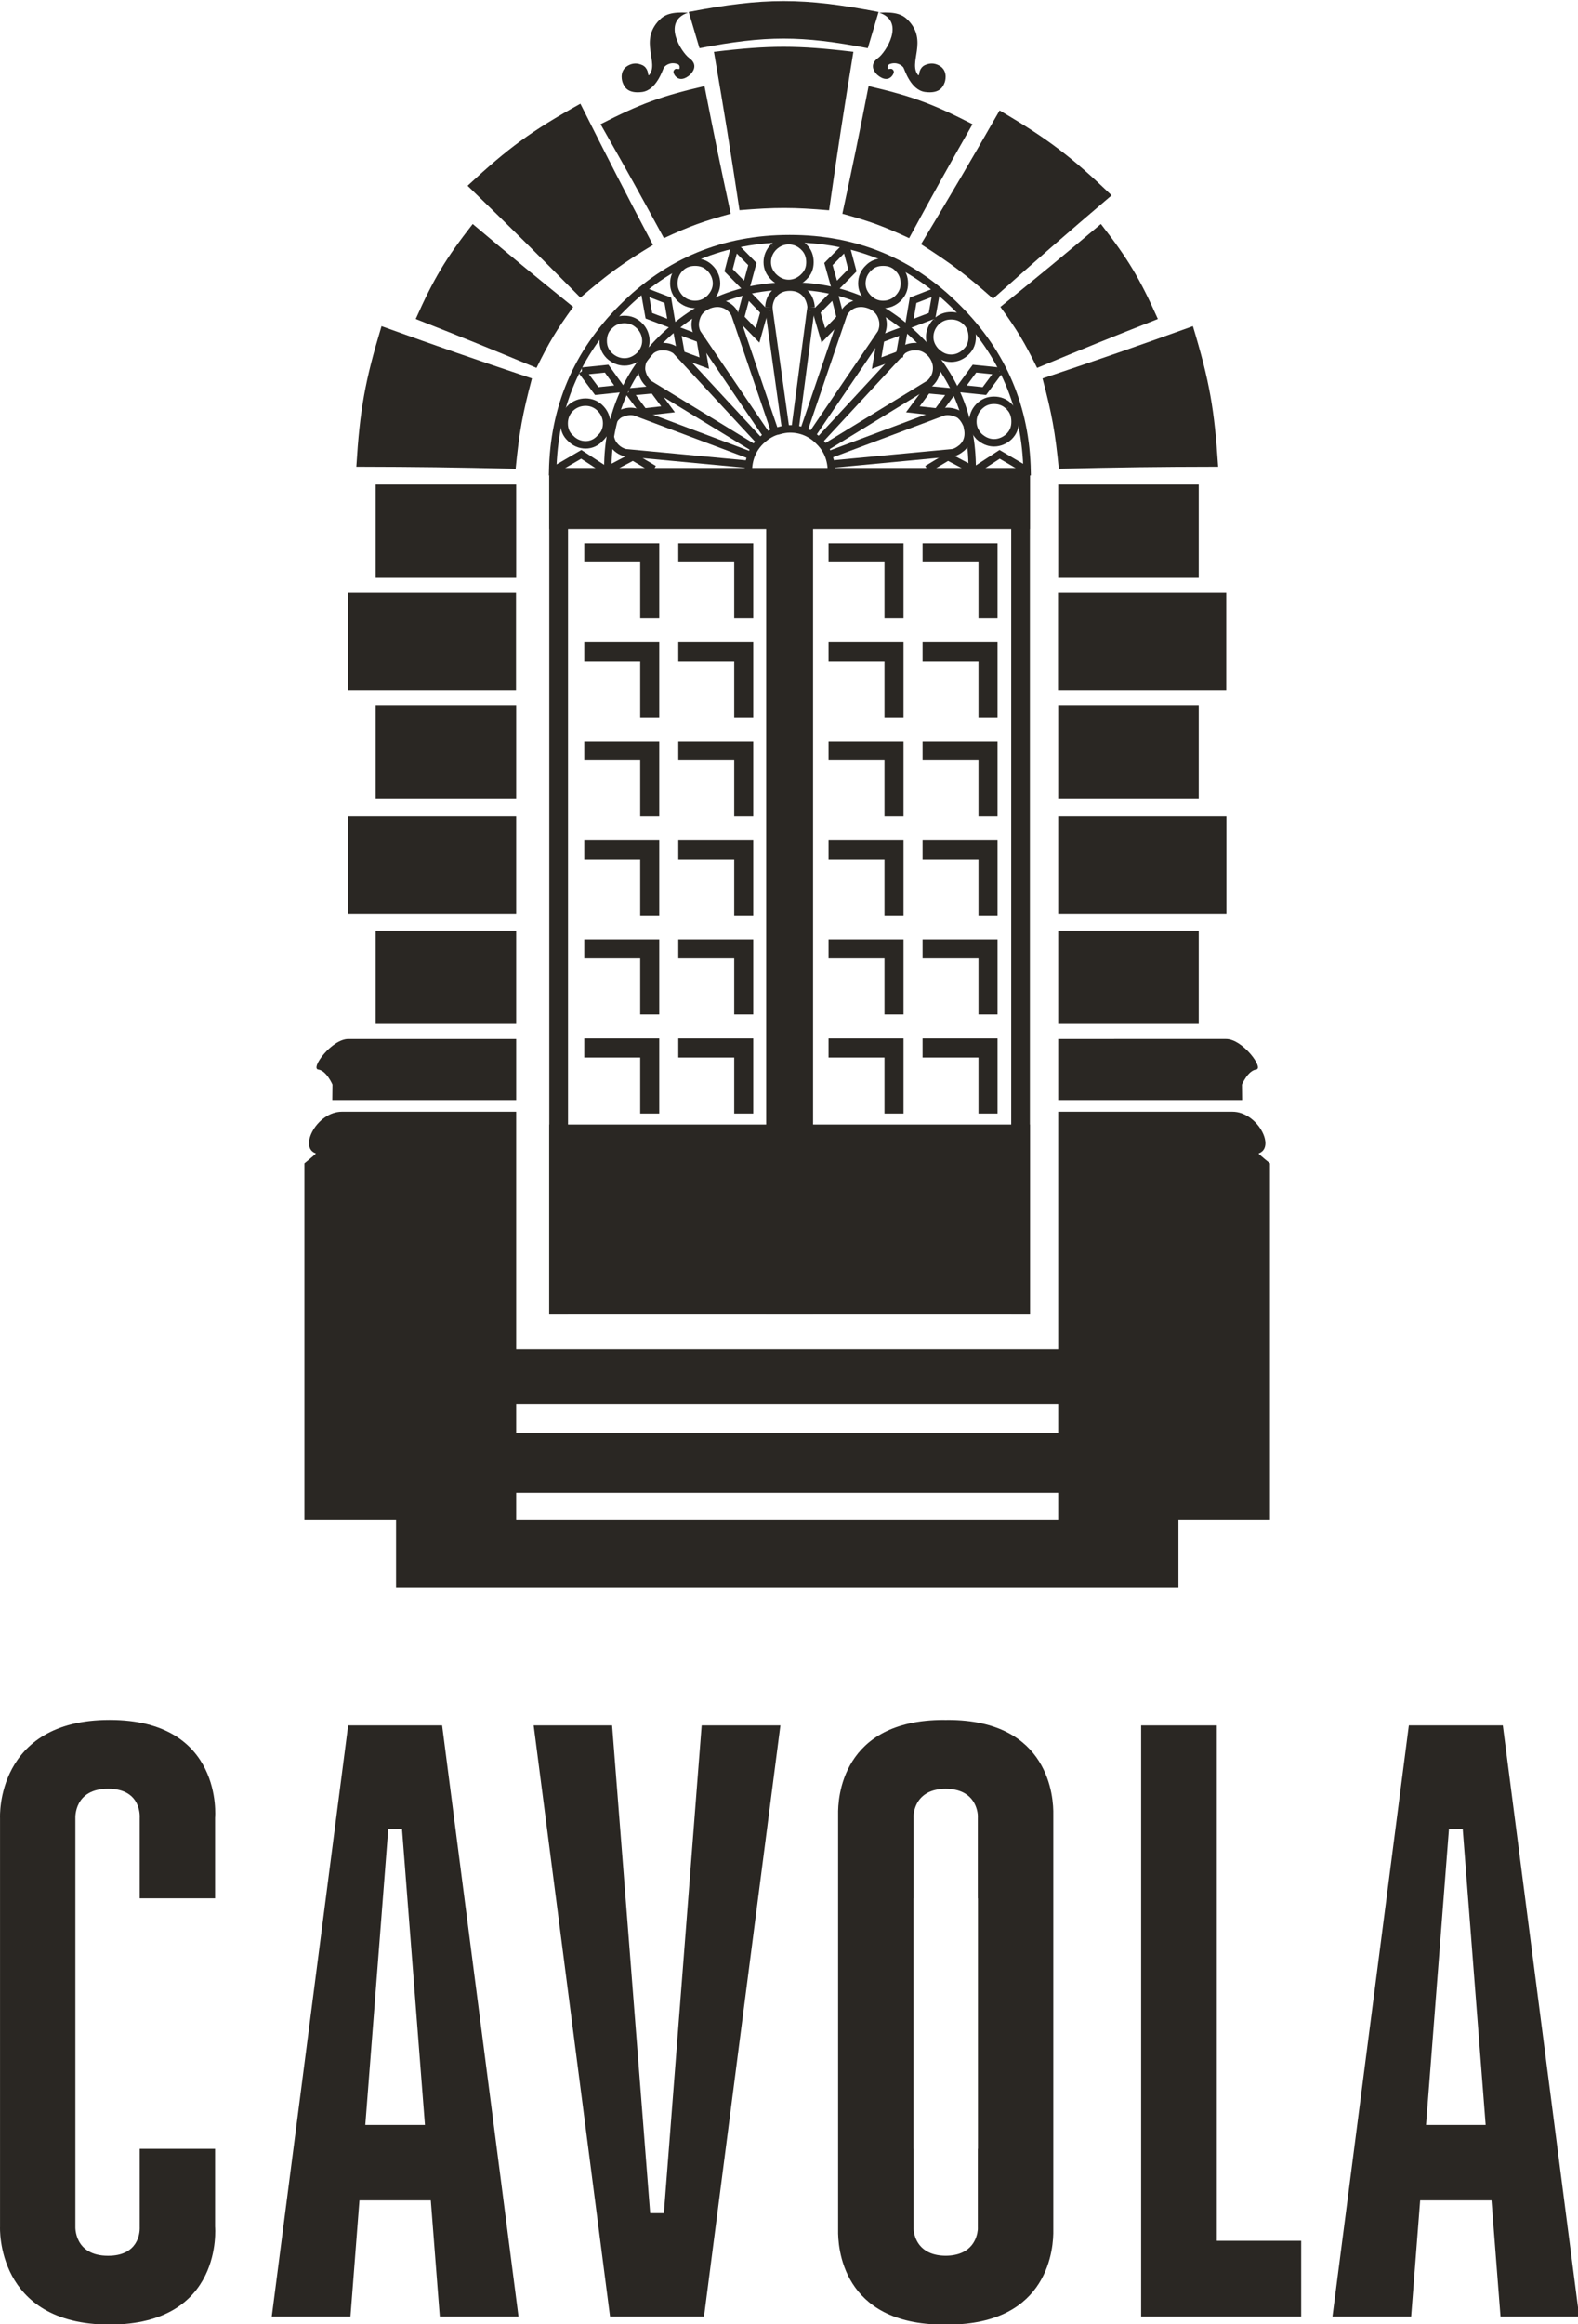 <?xml version="1.0" encoding="utf-8"?>
<!-- Generator: Adobe Illustrator 14.0.0, SVG Export Plug-In  -->
<!DOCTYPE svg PUBLIC "-//W3C//DTD SVG 1.1//EN" "http://www.w3.org/Graphics/SVG/1.1/DTD/svg11.dtd">
<svg version="1.1"
	 xmlns="http://www.w3.org/2000/svg" xmlns:xlink="http://www.w3.org/1999/xlink" xmlns:a="http://ns.adobe.com/AdobeSVGViewerExtensions/3.0/"
	 x="0px" y="0px" width="212px" height="312px" viewBox="0 -0.147 212 312" enable-background="new 0 -0.147 212 312"
	 xml:space="preserve">
<defs>
</defs>
<line display="none" fill="none" stroke="#000000" stroke-width="3" x1="122.736" y1="272.18" x2="216.038" y2="272.18"/>
<line display="none" fill="none" stroke="#000000" stroke-width="3" x1="3.869" y1="272.18" x2="97.216" y2="272.18"/>
<polygon display="none" points="100.781,271.122 98.168,271.658 106.026,273.225 108.782,272.717 "/>
<polygon display="none" points="113.807,271.161 111.043,271.667 119.055,273.264 121.667,272.728 "/>
<polygon display="none" points="122.746,272.506 124.333,272.18 118.425,270.968 115.026,270.968 "/>
<polygon display="none" points="108.552,271.607 105.111,270.968 102.195,270.968 109.92,272.508 109.953,272.501 114.859,273.394 
	117.514,273.394 "/>
<polygon display="none" points="97.09,271.88 95.625,272.18 101.533,273.394 104.683,273.394 "/>
<path fill="#2A2723" d="M59.397,231.478h-6.159H52.93h-6.158l-10.263,79.354h10.573l1.209-15.599h9.585l1.21,15.599H69.66
	L59.397,231.478z M49.077,285.107l3.085-39.751h1.844l3.084,39.751H49.077z"/>
<polygon fill="#2A2723" points="94.273,231.478 94.267,231.478 89.192,296.95 87.348,296.95 82.235,231.478 71.695,231.478 
	81.958,310.831 88.116,310.831 88.425,310.831 94.583,310.831 104.845,231.478 "/>
<path fill="#2A2723" d="M201.9,231.478h-6.158h-0.309h-6.158l-10.263,79.354h10.572l1.21-15.599h9.585l1.211,15.599h10.571
	L201.9,231.478z M191.582,285.107l3.084-39.751h1.844l3.084,39.751H191.582z"/>
<path fill="#2A2723" d="M28.894,288.313H18.77v10.605h0.004c0.007,0.7-0.198,3.756-4.254,3.756c-4.581,0-4.392-3.904-4.392-3.904h0
	v-54.886h0c0,0-0.189-3.903,4.392-3.903c4.582,0,4.25,3.903,4.25,3.903v10.807h10.124v-10.807c0,0,1.189-13.141-14.169-13.141
	c-15.357,0-14.721,13.141-14.721,13.141v54.886c0,0-0.637,13.141,14.721,13.141c15.358,0,14.169-13.141,14.169-13.141V288.313z"/>
<path fill="#2A2723" d="M141.507,298.771v-54.886c0,0,0.006-0.15,0-0.408c0.049-2.201-0.435-12.732-14.186-12.732
	c-0.092,0-0.177,0.007-0.268,0.009c-0.092-0.002-0.176-0.009-0.269-0.009c-13.752,0-14.235,10.531-14.186,12.732
	c-0.006,0.258,0,0.408,0,0.408v54.886c0,0-0.006,0.15,0,0.408c-0.049,2.204,0.434,12.732,14.186,12.732
	c0.092,0,0.177-0.006,0.269-0.008c0.091,0.002,0.176,0.008,0.268,0.008c13.751,0,14.235-10.528,14.186-12.732
	C141.513,298.921,141.507,298.771,141.507,298.771z M131.365,288.313v10.605h0.004c0.001,0.071-0.001,0.171-0.009,0.286
	c-0.105,1.008-0.729,3.436-4.307,3.467c-3.578-0.031-4.203-2.459-4.307-3.467c-0.008-0.115-0.011-0.215-0.011-0.286h0.005v-10.605
	h-0.017v-33.622h0.017v-10.807c0,0-0.012-0.176,0.007-0.443c0.107-1.011,0.737-3.428,4.306-3.457c3.569,0.029,4.2,2.446,4.306,3.457
	c0.019,0.27,0.006,0.443,0.006,0.443v10.807h0.018v33.622H131.365z"/>
<polygon fill="#2A2723" points="163.472,300.665 163.472,231.478 153.308,231.478 153.308,300.665 153.308,310.831 163.472,310.831 
	174.811,310.831 174.811,300.665 "/>
<path display="none" d="M72.474,228.743h-5h-0.25h-4.999l-8.332,64.422h8.583l0.982-12.664h7.781l0.983,12.664h8.583L72.474,228.743
	z M64.096,272.281l2.505-32.271h1.497l2.504,32.271H64.096z"/>
<polygon display="none" fill="none" points="96.663,281.896 100.783,228.743 91.041,228.743 91.015,228.743 95.166,281.896 "/>
<polygon display="none" points="100.787,228.743 100.783,228.743 96.663,281.896 95.166,281.896 91.015,228.743 82.458,228.743 
	90.79,293.165 95.789,293.165 96.04,293.165 101.039,293.165 109.37,228.743 "/>
<path display="none" d="M188.163,228.743h-4.999h-0.251h-4.999l-8.332,64.422h8.583l0.983-12.664h7.781l0.983,12.664h8.583
	L188.163,228.743z M179.786,272.281l2.504-32.271h1.498l2.504,32.271H179.786z"/>
<path display="none" d="M47.71,274.884h-8.218v8.61h0.003c0.006,0.568-0.161,3.049-3.454,3.049c-3.719,0-3.565-3.169-3.565-3.169h0
	v-44.559h0c0,0-0.153-3.169,3.565-3.169c3.719,0,3.45,3.169,3.45,3.169v8.773h8.218v-8.773c0,0,0.965-10.668-11.502-10.668
	s-11.951,10.668-11.951,10.668v44.559c0,0-0.517,10.668,11.951,10.668s11.502-10.668,11.502-10.668V274.884z"/>
<path display="none" d="M139.133,283.374v-44.559c0,0,0.005-0.122,0-0.332c0.04-1.786-0.353-10.336-11.517-10.336
	c-0.075,0-0.144,0.006-0.218,0.008c-0.075-0.002-0.143-0.008-0.218-0.008c-11.165,0-11.557,8.55-11.517,10.336
	c-0.004,0.21,0,0.332,0,0.332v44.559c0,0-0.005,0.121,0,0.331c-0.04,1.789,0.353,10.337,11.517,10.337
	c0.075,0,0.143-0.005,0.218-0.007c0.074,0.002,0.143,0.007,0.218,0.007c11.164,0,11.557-8.548,11.517-10.337
	C139.138,283.495,139.133,283.374,139.133,283.374z M130.9,274.884v8.61h0.003c0.001,0.058-0.001,0.139-0.007,0.232
	c-0.085,0.818-0.592,2.789-3.497,2.814c-2.905-0.025-3.412-1.996-3.496-2.814c-0.007-0.094-0.009-0.175-0.009-0.232h0.004v-8.61
	h-0.013v-27.295h0.013v-8.773c0,0-0.009-0.143,0.006-0.359c0.086-0.821,0.598-2.783,3.496-2.807c2.897,0.023,3.41,1.985,3.496,2.807
	c0.015,0.219,0.005,0.359,0.005,0.359v8.773h0.014v27.295H130.9z"/>
<polygon display="none" points="156.965,284.911 156.965,228.743 148.714,228.743 148.714,284.911 148.714,293.165 156.965,293.165 
	166.17,293.165 166.17,284.911 "/>
<rect x="73.799" y="150.811" fill="#2A2723" width="64.565" height="25.514"/>
<rect x="73.799" y="63.136" fill="#2A2723" width="64.565" height="7.733"/>
<rect x="102.932" y="67.817" fill="#2A2723" width="6.302" height="108.507"/>
<rect x="73.797" y="63.681" fill="#2A2723" width="2.515" height="112.644"/>
<rect x="135.853" y="63.168" fill="#2A2723" width="2.512" height="113.156"/>
<polygon fill="#2A2723" points="78.495,75.333 86.011,75.333 86.011,82.851 88.568,82.851 88.568,72.777 78.495,72.777 "/>
<polygon fill="#2A2723" points="91.126,72.777 91.126,75.333 98.639,75.333 98.639,82.851 101.198,82.851 101.198,72.777 "/>
<polygon fill="#2A2723" points="78.495,88.633 86.011,88.633 86.011,96.147 88.568,96.147 88.568,86.075 78.495,86.075 "/>
<polygon fill="#2A2723" points="91.126,88.633 98.639,88.633 98.639,96.147 101.198,96.147 101.198,86.075 91.126,86.075 "/>
<polygon fill="#2A2723" points="78.495,101.928 86.011,101.928 86.011,109.444 88.568,109.444 88.568,99.372 78.495,99.372 "/>
<polygon fill="#2A2723" points="91.126,101.928 98.639,101.928 98.639,109.444 101.198,109.444 101.198,99.372 91.126,99.372 "/>
<polygon fill="#2A2723" points="78.495,115.228 86.011,115.228 86.011,122.742 88.568,122.742 88.568,112.669 78.495,112.669 "/>
<polygon fill="#2A2723" points="91.126,115.228 98.639,115.228 98.639,122.742 101.198,122.742 101.198,112.669 91.126,112.669 "/>
<polygon fill="#2A2723" points="78.495,128.522 86.011,128.522 86.011,136.04 88.568,136.04 88.568,125.966 78.495,125.966 "/>
<polygon fill="#2A2723" points="91.126,128.522 98.639,128.522 98.639,136.04 101.198,136.04 101.198,125.966 91.126,125.966 "/>
<polygon fill="#2A2723" points="78.495,141.819 86.011,141.819 86.011,149.337 88.568,149.337 88.568,139.263 78.495,139.263 "/>
<polygon fill="#2A2723" points="91.126,141.819 98.639,141.819 98.639,149.337 101.198,149.337 101.198,139.263 91.126,139.263 "/>
<polygon fill="#2A2723" points="111.313,75.333 118.829,75.333 118.829,82.851 121.386,82.851 121.386,72.777 111.313,72.777 "/>
<polygon fill="#2A2723" points="123.945,72.777 123.945,75.333 131.457,75.333 131.457,82.851 134.016,82.851 134.016,72.777 "/>
<polygon fill="#2A2723" points="111.313,88.633 118.829,88.633 118.829,96.147 121.386,96.147 121.386,86.075 111.313,86.075 "/>
<polygon fill="#2A2723" points="123.945,88.633 131.457,88.633 131.457,96.147 134.016,96.147 134.016,86.075 123.945,86.075 "/>
<polygon fill="#2A2723" points="111.313,101.928 118.829,101.928 118.829,109.444 121.386,109.444 121.386,99.372 111.313,99.372 
	"/>
<polygon fill="#2A2723" points="123.945,101.928 131.457,101.928 131.457,109.444 134.016,109.444 134.016,99.372 123.945,99.372 
	"/>
<polygon fill="#2A2723" points="111.313,115.228 118.829,115.228 118.829,122.742 121.386,122.742 121.386,112.669 111.313,112.669 
	"/>
<polygon fill="#2A2723" points="123.945,115.228 131.457,115.228 131.457,122.742 134.016,122.742 134.016,112.669 123.945,112.669 
	"/>
<polygon fill="#2A2723" points="111.313,128.522 118.829,128.522 118.829,136.04 121.386,136.04 121.386,125.966 111.313,125.966 
	"/>
<polygon fill="#2A2723" points="123.945,128.522 131.457,128.522 131.457,136.04 134.016,136.04 134.016,125.966 123.945,125.966 
	"/>
<polygon fill="#2A2723" points="111.313,141.819 118.829,141.819 118.829,149.337 121.386,149.337 121.386,139.263 111.313,139.263 
	"/>
<polygon fill="#2A2723" points="123.945,141.819 131.457,141.819 131.457,149.337 134.016,149.337 134.016,139.263 123.945,139.263 
	"/>
<path fill="none" stroke="#2A2723" d="M95.391,35.855c-0.587-0.589-1.238-0.807-2.015-0.807c-0.741,0-1.455,0.218-2.022,0.807
	c-0.551,0.562-0.828,1.272-0.828,2.044c0,0.746,0.276,1.396,0.828,1.988c0.567,0.557,1.281,0.836,2.022,0.836
	c0.776,0,1.427-0.279,2.015-0.836c0.559-0.592,0.869-1.242,0.869-1.988C96.26,37.128,95.95,36.417,95.391,35.855"/>
<path fill="none" stroke="#2A2723" d="M85.909,43.577c-0.596-0.59-1.245-0.84-2.023-0.84c-0.744,0-1.453,0.25-2.014,0.84
	c-0.588,0.524-0.836,1.269-0.836,2.043c0,0.745,0.248,1.395,0.836,1.985c0.561,0.526,1.27,0.835,2.014,0.835
	c0.779,0,1.428-0.309,2.023-0.835c0.552-0.591,0.863-1.24,0.863-1.985C86.772,44.846,86.46,44.102,85.909,43.577"/>
<path fill="none" stroke="#2A2723" d="M76.637,54.644c-0.589,0.588-0.842,1.303-0.842,2.045c0,0.773,0.252,1.457,0.842,1.985
	c0.557,0.587,1.269,0.896,2.048,0.896c0.743,0,1.421-0.31,1.947-0.896c0.592-0.528,0.869-1.212,0.869-1.985
	c0-0.742-0.277-1.457-0.869-2.045c-0.526-0.525-1.204-0.809-1.947-0.809C77.905,53.835,77.193,54.118,76.637,54.644"/>
<path fill="none" stroke="#2A2723" d="M116.657,35.855c0.557-0.589,1.208-0.807,1.983-0.807c0.78,0,1.456,0.218,2.017,0.807
	c0.589,0.562,0.836,1.272,0.836,2.044c0,0.746-0.247,1.396-0.836,1.988c-0.561,0.557-1.237,0.836-2.017,0.836
	c-0.775,0-1.427-0.279-1.983-0.836c-0.589-0.592-0.869-1.242-0.869-1.988C115.788,37.128,116.067,36.417,116.657,35.855"/>
<path fill="none" stroke="#2A2723" d="M125.769,43.046c0.591-0.557,1.241-0.805,2.017-0.805c0.745,0,1.459,0.248,2.014,0.805
	c0.589,0.561,0.808,1.273,0.808,2.049c0,0.743-0.219,1.425-0.808,1.981c-0.555,0.558-1.269,0.87-2.014,0.87
	c-0.776,0-1.426-0.312-2.017-0.87c-0.554-0.557-0.867-1.238-0.867-1.981C124.902,44.319,125.215,43.606,125.769,43.046"/>
<path fill="none" stroke="#2A2723" d="M135.569,54.426c0.587,0.558,0.803,1.271,0.803,2.045c0,0.743-0.216,1.397-0.803,1.984
	c-0.559,0.526-1.273,0.839-2.018,0.839c-0.774,0-1.422-0.312-2.014-0.839c-0.555-0.587-0.838-1.241-0.838-1.984
	c0-0.774,0.283-1.487,0.838-2.045c0.591-0.591,1.239-0.837,2.014-0.837C134.295,53.589,135.01,53.835,135.569,54.426"/>
<path fill="none" stroke="#2A2723" d="M103.945,33.004c0.589-0.556,1.241-0.839,2.017-0.839c0.741,0,1.451,0.283,2.012,0.839
	c0.59,0.558,0.838,1.27,0.838,2.045c0,0.778-0.248,1.425-0.838,1.984c-0.561,0.559-1.271,0.866-2.012,0.866
	c-0.776,0-1.428-0.308-2.017-0.866c-0.557-0.56-0.866-1.206-0.866-1.984C103.079,34.273,103.389,33.562,103.945,33.004"/>
<polyline fill="none" stroke="#2A2723" points="100.353,39.27 102.675,41.685 101.776,44.876 99.48,42.521 100.353,39.27 "/>
<polyline fill="none" stroke="#2A2723" points="98.725,32.913 101.079,35.301 100.211,38.493 97.883,36.138 98.725,32.913 "/>
<polyline fill="none" stroke="#2A2723" points="90.928,44.163 94.059,45.343 94.617,48.598 91.517,47.45 90.928,44.163 "/>
<polyline fill="none" stroke="#2A2723" points="86.585,38.955 89.721,40.163 90.275,43.421 87.175,42.241 86.585,38.955 "/>
<polyline fill="none" stroke="#2A2723" points="84.479,52.474 87.794,52.162 89.751,54.797 86.493,55.169 84.479,52.474 "/>
<polyline fill="none" stroke="#2A2723" points="78.185,49.681 81.5,49.343 83.426,52.007 80.173,52.349 78.185,49.681 "/>
<polyline fill="none" stroke="#2A2723" points="81.778,62.86 85.037,61.151 87.855,62.827 "/>
<polyline fill="none" stroke="#2A2723" points="74.469,62.949 78.093,60.843 81.192,62.86 "/>
<polyline fill="none" stroke="#2A2723" points="112.072,39.27 109.682,41.685 110.615,44.876 112.908,42.521 112.072,39.27 "/>
<polyline fill="none" stroke="#2A2723" points="113.653,32.913 111.298,35.301 112.2,38.493 114.519,36.138 113.653,32.913 "/>
<polyline fill="none" stroke="#2A2723" points="121.458,44.163 118.33,45.343 117.775,48.598 120.872,47.45 121.458,44.163 "/>
<polyline fill="none" stroke="#2A2723" points="125.801,38.955 122.67,40.163 122.116,43.421 125.215,42.241 125.801,38.955 "/>
<polyline fill="none" stroke="#2A2723" points="127.908,52.474 124.592,52.162 122.64,54.797 125.929,55.169 127.908,52.474 "/>
<polyline fill="none" stroke="#2A2723" points="134.232,49.681 130.918,49.343 128.96,52.007 132.249,52.349 134.232,49.681 "/>
<polyline fill="none" stroke="#2A2723" points="130.608,62.86 127.356,61.151 124.563,62.827 "/>
<polyline fill="none" stroke="#2A2723" points="137.891,62.949 134.295,60.843 131.196,62.86 "/>
<path fill="none" stroke="#2A2723" d="M130.608,63.168c0-0.122,0-0.28,0-0.437c0-6.757-2.393-12.553-7.164-17.297
	c-4.772-4.772-10.537-7.191-17.264-7.191c-2.171,0-4.185,0.247-6.17,0.712c-0.53,0.157-1.023,0.314-1.551,0.466
	c-3.537,1.146-6.759,3.162-9.639,6.014c-4.744,4.744-7.161,10.54-7.161,17.297c0,0.156,0,0.314,0,0.437"/>
<path fill="none" stroke="#2A2723" d="M81.659,63.168h-7.412c0.159-8.557,3.224-15.872,9.333-21.979
	c6.202-6.23,13.703-9.3,22.507-9.3c8.837,0,16.34,3.069,22.537,9.3c6.138,6.107,9.206,13.423,9.363,21.979h-7.377"/>
<line fill="none" stroke="#2A2723" x1="100.537" y1="63.168" x2="111.698" y2="63.168"/>
<path fill="none" stroke="#2A2723" d="M111.698,63.168c0-1.611-0.53-2.974-1.646-4.062c-1.082-1.115-2.418-1.674-3.937-1.674
	c-0.469,0-0.964,0.093-1.393,0.216c-0.156,0.062-0.25,0.062-0.402,0.093c-0.811,0.25-1.524,0.744-2.175,1.365
	c-1.084,1.088-1.609,2.45-1.609,4.062"/>
<line fill="none" stroke="#2A2723" x1="81.659" y1="63.168" x2="100.537" y2="63.168"/>
<line fill="none" stroke="#2A2723" x1="111.698" y1="63.168" x2="130.608" y2="63.168"/>
<line fill="none" stroke="#2A2723" x1="108.905" y1="41.528" x2="106.798" y2="57.556"/>
<path fill="none" stroke="#2A2723" d="M102.985,58.267l-9.33-13.729c-0.31-0.652-0.34-1.334-0.094-2.049
	c0.219-0.744,0.714-1.24,1.457-1.61c0.715-0.312,1.394-0.401,2.075-0.217c0.744,0.217,1.337,0.712,1.645,1.394l5.334,15.655"/>
<path fill="none" stroke="#2A2723" d="M101.312,60.005l-14.167-8.65c-0.525-0.496-0.839-1.116-0.96-1.861
	c-0.028-0.74,0.182-1.424,0.684-2.043c0.527-0.621,1.18-0.992,1.857-1.055c0.745-0.061,1.426,0.062,2.047,0.497l11.253,12.151"/>
<path fill="none" stroke="#2A2723" d="M109.06,58.267l9.333-13.729c0.279-0.652,0.341-1.334,0.094-2.049
	c-0.249-0.744-0.711-1.24-1.423-1.61c-0.744-0.312-1.399-0.401-2.141-0.217c-0.715,0.217-1.302,0.712-1.616,1.394l-5.333,15.655"/>
<path fill="none" stroke="#2A2723" d="M103.295,41.095c0.031-0.712,0.282-1.396,0.808-1.924c0.525-0.525,1.208-0.771,2.013-0.771
	c0.836,0,1.489,0.246,2.015,0.771c0.529,0.527,0.774,1.212,0.84,1.924"/>
<line fill="none" stroke="#2A2723" x1="103.326" y1="41.528" x2="103.295" y2="41.095"/>
<path fill="none" stroke="#2A2723" d="M103.295,41.095c0,0.031,0,0.031,0,0.094c0,0.125,0,0.247,0.031,0.34"/>
<path fill="none" stroke="#2A2723" d="M108.905,41.528c0.066-0.093,0.066-0.215,0.066-0.34c0-0.062,0-0.062,0-0.094"/>
<line fill="none" stroke="#2A2723" x1="108.971" y1="41.095" x2="108.905" y2="41.528"/>
<path fill="none" stroke="#2A2723" d="M100.72,60.935l-15.435-5.796c-0.715-0.155-1.399,0-2.079,0.341
	c-0.618,0.434-1.023,1.053-1.148,1.829c-0.186,0.775-0.09,1.487,0.286,2.108c0.425,0.619,0.96,1.021,1.669,1.209l16.494,1.549"/>
<path fill="none" stroke="#2A2723" d="M111.54,62.175l16.464-1.549c0.402-0.093,0.742-0.278,1.051-0.526
	c0.283-0.188,0.47-0.435,0.649-0.683c0.375-0.621,0.467-1.333,0.285-2.108c-0.037-0.155-0.037-0.279-0.094-0.434
	c-0.253-0.558-0.557-1.055-1.051-1.396c-0.685-0.341-1.37-0.496-2.081-0.341l-15.465,5.796"/>
<line fill="none" stroke="#2A2723" x1="105.562" y1="57.525" x2="103.326" y2="41.528"/>
<path fill="none" stroke="#2A2723" d="M110.736,60.005l14.136-8.65c0.558-0.496,0.897-1.116,0.958-1.861
	c0.069-0.74-0.182-1.424-0.646-2.043c-0.532-0.621-1.151-0.992-1.866-1.055c-0.743-0.061-1.422,0.062-2.042,0.497l-11.255,12.151"/>
<rect x="71.325" y="66.438" display="none" fill="#2A2723" width="69.147" height="3.581"/>
<g>
	<path fill="#2A2723" d="M113.169,28.546c3.695,1.009,5.496,1.667,8.971,3.277c3.35-6.167,5.048-9.221,8.514-15.295
		c-5.337-2.729-8.132-3.767-13.962-5.117C115.353,18.266,114.645,21.692,113.169,28.546z"/>
</g>
<g>
	<path fill="#2A2723" d="M98.17,28.545c-3.695,1.009-5.498,1.666-8.973,3.277c-3.352-6.167-5.048-9.22-8.513-15.294
		c5.323-2.729,8.145-3.767,13.96-5.117C95.988,18.266,96.693,21.692,98.17,28.545z"/>
</g>
<g>
	<path fill="#2A2723" d="M87.725,32.736c-4.134,2.5-6.084,3.931-9.746,7.069c-6.016-6.078-9.052-9.086-15.16-15.014
		c5.517-5.119,8.577-7.357,15.155-11.014C81.79,21.376,83.744,25.177,87.725,32.736z"/>
</g>
<g>
	<path fill="#2A2723" d="M123.736,32.642c4.108,2.624,6.054,4.091,9.674,7.309c6.325-5.621,9.507-8.401,15.934-13.873
		c-5.453-5.225-8.473-7.512-15.048-11.4C130.16,21.895,128.044,25.488,123.736,32.642z"/>
</g>
<g>
	<path fill="#2A2723" d="M71.464,50.656c-1.264,4.773-1.707,7.217-2.189,12.122c-8.575-0.199-12.861-0.257-21.404-0.277
		c0.475-7.686,1.159-11.483,3.385-18.867C59.294,46.523,63.343,47.93,71.464,50.656z"/>
</g>
<g>
	<path fill="#2A2723" d="M140.059,50.656c1.265,4.77,1.704,7.211,2.189,12.116c8.575-0.197,12.859-0.254,21.407-0.271
		c-0.492-7.686-1.162-11.483-3.391-18.867C152.228,46.523,148.177,47.93,140.059,50.656z"/>
</g>
<g>
	<path fill="#2A2723" d="M77.006,41.057c-2.249,3.097-3.234,4.741-4.929,8.185c-6.479-2.694-9.719-4.012-16.226-6.568
		c2.451-5.478,3.975-8.031,7.656-12.75C68.854,34.426,71.554,36.648,77.006,41.057z"/>
</g>
<g>
	<path fill="#2A2723" d="M134.402,41.057c2.25,3.097,3.235,4.741,4.929,8.185c6.478-2.694,9.713-4.012,16.226-6.568
		c-2.451-5.478-3.982-8.031-7.656-12.75C142.552,34.426,139.852,36.648,134.402,41.057z"/>
</g>
<g>
	<path fill="#2A2723" d="M111.384,28.081c-4.807-0.407-7.227-0.411-12.036-0.014c-1.292-8.525-1.98-12.786-3.433-21.253
		c7.458-0.9,11.248-0.9,18.733,0C113.26,15.29,112.607,19.553,111.384,28.081z"/>
</g>
<g>
	<path fill="#2A2723" d="M118.033,1.455c-10.115-1.94-15.392-1.94-25.504,0c0.575,1.952,0.864,2.917,1.444,4.868
		c8.955-1.716,13.642-1.716,22.614,0C117.163,4.372,117.453,3.407,118.033,1.455z"/>
</g>
<path display="none" fill="#2A2723" d="M105.068,37.806c0,0-3.113-0.238-2.803,4.16l2.147,17.389h1.776c0,0,1.141-13.23,1.523-17.35
	C108.054,37.648,105.068,37.806,105.068,37.806z"/>
<path display="none" fill="#2A2723" d="M93.114,41.443c0,0-2.905,1.144-0.798,4.821l9.125,14.262l1.409-0.764
	c0,0-4.23-12.086-5.607-15.823C95.74,40.011,93.114,41.443,93.114,41.443z"/>
<path display="none" fill="#2A2723" d="M88.831,49.677c-3.03-2.922-4.806-0.516-4.806-0.516s-2.145,2.264,1.324,4.705l14.576,8.764
	l0.808-1.068C100.732,61.562,91.654,52.479,88.831,49.677z"/>
<path display="none" fill="#2A2723" d="M80.14,60.307c0,0-0.844,3.004,3.36,3.55l15.656,1.262l0.209-1.494
	c0,0-10.932-3.934-14.737-5.096C80.59,57.352,80.14,60.307,80.14,60.307z"/>
<path display="none" fill="#2A2723" d="M108.913,60.526l9.125-14.262c2.108-3.678-0.794-4.821-0.794-4.821s-2.625-1.433-4.131,2.496
	c-1.375,3.737-5.604,15.823-5.604,15.823L108.913,60.526z"/>
<path display="none" fill="#2A2723" d="M126.331,49.161c0,0-1.775-2.406-4.8,0.516c-2.823,2.803-11.903,11.885-11.903,11.885
	l0.803,1.068l14.576-8.764C128.476,51.425,126.331,49.161,126.331,49.161z"/>
<path display="none" fill="#2A2723" d="M130.217,60.307c0,0-0.448-2.955-4.485-1.778c-3.809,1.162-14.743,5.096-14.743,5.096
	l0.216,1.494l15.65-1.262C131.061,63.311,130.217,60.307,130.217,60.307z"/>
<polygon display="none" fill="#2A2723" points="101.742,42.748 99.141,39.884 98.028,43.658 100.697,46.507 "/>
<polygon display="none" fill="#2A2723" points="88.101,45.163 88.811,49.034 92.484,50.374 91.715,46.548 "/>
<polygon display="none" fill="#2A2723" points="88.182,57.852 85.896,54.686 82.038,54.926 84.289,58.153 "/>
<polygon display="none" fill="#2A2723" points="80.07,66.116 86.875,66.068 83.439,64.218 "/>
<polygon display="none" fill="#2A2723" points="112.437,43.658 111.328,39.884 108.726,42.748 109.771,46.507 "/>
<polygon display="none" fill="#2A2723" points="117.984,50.374 121.659,49.034 122.364,45.163 118.757,46.548 "/>
<polygon display="none" fill="#2A2723" points="122.287,57.852 126.176,58.153 128.432,54.926 124.572,54.686 "/>
<polygon display="none" fill="#2A2723" points="123.588,66.068 130.394,66.116 127.028,64.218 "/>
<path display="none" fill="#2A2723" d="M105.265,61.029c-2.64,0-4.782,2.146-4.782,4.784h9.567
	C110.049,63.175,107.907,61.029,105.265,61.029z"/>
<path display="none" fill="#2A2723" d="M75.797,55.888c-1.92,0-3.47,1.554-3.47,3.467c0,1.915,1.55,3.468,3.47,3.468
	c1.913,0,3.463-1.553,3.463-3.468C79.26,57.441,77.71,55.888,75.797,55.888z"/>
<path display="none" fill="#2A2723" d="M83.473,46.235c0-1.912-1.556-3.465-3.466-3.465c-1.914,0-3.464,1.553-3.464,3.465
	c0,1.916,1.55,3.467,3.464,3.467C81.917,49.702,83.473,48.151,83.473,46.235z"/>
<circle display="none" fill="#2A2723" cx="90.871" cy="37.388" r="3.468"/>
<path display="none" fill="#2A2723" d="M134.71,55.792c-1.917,0-3.467,1.555-3.467,3.467c0,1.916,1.55,3.469,3.467,3.469
	c1.912,0,3.468-1.553,3.468-3.469C138.178,57.347,136.623,55.792,134.71,55.792z"/>
<path display="none" fill="#2A2723" d="M129.938,49.702c1.917,0,3.472-1.551,3.472-3.467c0-1.912-1.555-3.465-3.472-3.465
	c-1.912,0-3.469,1.553-3.469,3.465C126.47,48.151,128.026,49.702,129.938,49.702z"/>
<path display="none" fill="#2A2723" d="M119.074,40.856c1.917,0,3.468-1.554,3.468-3.469c0-1.914-1.551-3.468-3.468-3.468
	c-1.91,0-3.46,1.554-3.46,3.468C115.614,39.303,117.164,40.856,119.074,40.856z"/>
<path display="none" fill="#2A2723" d="M104.728,36.11c1.914,0,3.471-1.555,3.471-3.473c0-1.912-1.557-3.465-3.471-3.465
	c-1.912,0-3.464,1.553-3.464,3.465C101.264,34.556,102.815,36.11,104.728,36.11z"/>
<path display="none" fill="#2A2723" d="M71.325,70.431v104.719h69.147V70.431H71.325z M103.375,150.895H75.408V74.53h27.967V150.895
	z M136.409,150.895h-27.975V74.53h27.975V150.895z"/>
<polygon display="none" fill="#2A2723" points="79.826,87.975 80.913,87.975 80.913,83.944 76.886,83.944 76.886,85.035 
	79.826,85.035 "/>
<polygon display="none" fill="#2A2723" points="86.763,87.975 87.855,87.975 87.855,83.944 83.826,83.944 83.826,85.035 
	86.763,85.035 "/>
<polygon display="none" fill="#2A2723" points="93.705,87.975 94.794,87.975 94.794,83.944 90.766,83.944 90.766,85.035 
	93.705,85.035 "/>
<polygon display="none" fill="#2A2723" points="100.645,87.975 101.735,87.975 101.735,83.944 97.702,83.944 97.702,85.035 
	100.645,85.035 "/>
<polygon display="none" fill="#2A2723" points="79.826,95.597 80.913,95.597 80.913,91.569 76.886,91.569 76.886,92.657 
	79.826,92.657 "/>
<polygon display="none" fill="#2A2723" points="86.763,95.597 87.855,95.597 87.855,91.569 83.826,91.569 83.826,92.657 
	86.763,92.657 "/>
<polygon display="none" fill="#2A2723" points="93.705,95.597 94.794,95.597 94.794,91.569 90.766,91.569 90.766,92.657 
	93.705,92.657 "/>
<polygon display="none" fill="#2A2723" points="100.645,95.597 101.735,95.597 101.735,91.569 97.702,91.569 97.702,92.657 
	100.645,92.657 "/>
<polygon display="none" fill="#2A2723" points="79.826,103.219 80.913,103.219 80.913,99.189 76.886,99.189 76.886,100.28 
	79.826,100.28 "/>
<polygon display="none" fill="#2A2723" points="86.763,103.219 87.855,103.219 87.855,99.189 83.826,99.189 83.826,100.28 
	86.763,100.28 "/>
<polygon display="none" fill="#2A2723" points="93.705,103.219 94.794,103.219 94.794,99.189 90.766,99.189 90.766,100.28 
	93.705,100.28 "/>
<polygon display="none" fill="#2A2723" points="100.645,103.219 101.735,103.219 101.735,99.189 97.702,99.189 97.702,100.28 
	100.645,100.28 "/>
<polygon display="none" fill="#2A2723" points="79.826,110.845 80.913,110.845 80.913,106.812 76.886,106.812 76.886,107.899 
	79.826,107.899 "/>
<polygon display="none" fill="#2A2723" points="86.763,110.845 87.855,110.845 87.855,106.812 83.826,106.812 83.826,107.899 
	86.763,107.899 "/>
<polygon display="none" fill="#2A2723" points="93.705,110.845 94.794,110.845 94.794,106.812 90.766,106.812 90.766,107.899 
	93.705,107.899 "/>
<polygon display="none" fill="#2A2723" points="100.645,110.845 101.735,110.845 101.735,106.812 97.702,106.812 97.702,107.899 
	100.645,107.899 "/>
<polygon display="none" fill="#2A2723" points="79.826,118.463 80.913,118.463 80.913,114.438 76.886,114.438 76.886,115.526 
	79.826,115.526 "/>
<polygon display="none" fill="#2A2723" points="86.763,118.463 87.855,118.463 87.855,114.438 83.826,114.438 83.826,115.526 
	86.763,115.526 "/>
<polygon display="none" fill="#2A2723" points="93.705,118.463 94.794,118.463 94.794,114.438 90.766,114.438 90.766,115.526 
	93.705,115.526 "/>
<polygon display="none" fill="#2A2723" points="100.645,118.463 101.735,118.463 101.735,114.438 97.702,114.438 97.702,115.526 
	100.645,115.526 "/>
<polygon display="none" fill="#2A2723" points="79.826,126.087 80.913,126.087 80.913,122.058 76.886,122.058 76.886,123.146 
	79.826,123.146 "/>
<polygon display="none" fill="#2A2723" points="86.763,126.087 87.855,126.087 87.855,122.058 83.826,122.058 83.826,123.146 
	86.763,123.146 "/>
<polygon display="none" fill="#2A2723" points="93.705,126.087 94.794,126.087 94.794,122.058 90.766,122.058 90.766,123.146 
	93.705,123.146 "/>
<polygon display="none" fill="#2A2723" points="100.645,126.087 101.735,126.087 101.735,122.058 97.702,122.058 97.702,123.146 
	100.645,123.146 "/>
<polygon display="none" fill="#2A2723" points="79.826,133.709 80.913,133.709 80.913,129.679 76.886,129.679 76.886,130.769 
	79.826,130.769 "/>
<polygon display="none" fill="#2A2723" points="86.763,133.709 87.855,133.709 87.855,129.679 83.826,129.679 83.826,130.769 
	86.763,130.769 "/>
<polygon display="none" fill="#2A2723" points="93.705,133.709 94.794,133.709 94.794,129.679 90.766,129.679 90.766,130.769 
	93.705,130.769 "/>
<polygon display="none" fill="#2A2723" points="100.645,133.709 101.735,133.709 101.735,129.679 97.702,129.679 97.702,130.769 
	100.645,130.769 "/>
<polygon display="none" fill="#2A2723" points="79.826,141.331 80.913,141.331 80.913,137.302 76.886,137.302 76.886,138.392 
	79.826,138.392 "/>
<polygon display="none" fill="#2A2723" points="86.763,141.331 87.855,141.331 87.855,137.302 83.826,137.302 83.826,138.392 
	86.763,138.392 "/>
<polygon display="none" fill="#2A2723" points="93.705,141.331 94.794,141.331 94.794,137.302 90.766,137.302 90.766,138.392 
	93.705,138.392 "/>
<polygon display="none" fill="#2A2723" points="100.645,141.331 101.735,141.331 101.735,137.302 97.702,137.302 97.702,138.392 
	100.645,138.392 "/>
<polygon display="none" fill="#2A2723" points="79.826,148.955 80.913,148.955 80.913,144.925 76.886,144.925 76.886,146.015 
	79.826,146.015 "/>
<polygon display="none" fill="#2A2723" points="86.763,148.955 87.855,148.955 87.855,144.925 83.826,144.925 83.826,146.015 
	86.763,146.015 "/>
<polygon display="none" fill="#2A2723" points="93.705,148.955 94.794,148.955 94.794,144.925 90.766,144.925 90.766,146.015 
	93.705,146.015 "/>
<polygon display="none" fill="#2A2723" points="100.645,148.955 101.735,148.955 101.735,144.925 97.702,144.925 97.702,146.015 
	100.645,146.015 "/>
<polygon display="none" fill="#2A2723" points="79.826,80.353 80.913,80.353 80.913,76.323 76.886,76.323 76.886,77.411 
	79.826,77.411 "/>
<polygon display="none" fill="#2A2723" points="86.763,80.353 87.855,80.353 87.855,76.323 83.826,76.323 83.826,77.411 
	86.763,77.411 "/>
<polygon display="none" fill="#2A2723" points="93.705,80.353 94.794,80.353 94.794,76.323 90.766,76.323 90.766,77.411 
	93.705,77.411 "/>
<polygon display="none" fill="#2A2723" points="100.645,80.353 101.735,80.353 101.735,76.323 97.702,76.323 97.702,77.411 
	100.645,77.411 "/>
<polygon display="none" fill="#2A2723" points="112.8,87.975 113.891,87.975 113.891,83.944 109.862,83.944 109.862,85.035 
	112.8,85.035 "/>
<polygon display="none" fill="#2A2723" points="119.744,87.975 120.826,87.975 120.826,83.944 116.802,83.944 116.802,85.035 
	119.744,85.035 "/>
<polygon display="none" fill="#2A2723" points="126.679,87.975 127.768,87.975 127.768,83.944 123.741,83.944 123.741,85.035 
	126.679,85.035 "/>
<polygon display="none" fill="#2A2723" points="133.62,87.975 134.71,87.975 134.71,83.944 130.678,83.944 130.678,85.035 
	133.62,85.035 "/>
<polygon display="none" fill="#2A2723" points="112.8,95.597 113.891,95.597 113.891,91.569 109.862,91.569 109.862,92.657 
	112.8,92.657 "/>
<polygon display="none" fill="#2A2723" points="119.744,95.597 120.826,95.597 120.826,91.569 116.802,91.569 116.802,92.657 
	119.744,92.657 "/>
<polygon display="none" fill="#2A2723" points="126.679,95.597 127.768,95.597 127.768,91.569 123.741,91.569 123.741,92.657 
	126.679,92.657 "/>
<polygon display="none" fill="#2A2723" points="133.62,95.597 134.71,95.597 134.71,91.569 130.678,91.569 130.678,92.657 
	133.62,92.657 "/>
<polygon display="none" fill="#2A2723" points="112.8,103.219 113.891,103.219 113.891,99.189 109.862,99.189 109.862,100.28 
	112.8,100.28 "/>
<polygon display="none" fill="#2A2723" points="119.744,103.219 120.826,103.219 120.826,99.189 116.802,99.189 116.802,100.28 
	119.744,100.28 "/>
<polygon display="none" fill="#2A2723" points="126.679,103.219 127.768,103.219 127.768,99.189 123.741,99.189 123.741,100.28 
	126.679,100.28 "/>
<polygon display="none" fill="#2A2723" points="133.62,103.219 134.71,103.219 134.71,99.189 130.678,99.189 130.678,100.28 
	133.62,100.28 "/>
<polygon display="none" fill="#2A2723" points="112.8,110.845 113.891,110.845 113.891,106.812 109.862,106.812 109.862,107.899 
	112.8,107.899 "/>
<polygon display="none" fill="#2A2723" points="119.744,110.845 120.826,110.845 120.826,106.812 116.802,106.812 116.802,107.899 
	119.744,107.899 "/>
<polygon display="none" fill="#2A2723" points="126.679,110.845 127.768,110.845 127.768,106.812 123.741,106.812 123.741,107.899 
	126.679,107.899 "/>
<polygon display="none" fill="#2A2723" points="133.62,110.845 134.71,110.845 134.71,106.812 130.678,106.812 130.678,107.899 
	133.62,107.899 "/>
<polygon display="none" fill="#2A2723" points="112.8,118.463 113.891,118.463 113.891,114.438 109.862,114.438 109.862,115.526 
	112.8,115.526 "/>
<polygon display="none" fill="#2A2723" points="119.744,118.463 120.826,118.463 120.826,114.438 116.802,114.438 116.802,115.526 
	119.744,115.526 "/>
<polygon display="none" fill="#2A2723" points="126.679,118.463 127.768,118.463 127.768,114.438 123.741,114.438 123.741,115.526 
	126.679,115.526 "/>
<polygon display="none" fill="#2A2723" points="133.62,118.463 134.71,118.463 134.71,114.438 130.678,114.438 130.678,115.526 
	133.62,115.526 "/>
<polygon display="none" fill="#2A2723" points="112.8,126.087 113.891,126.087 113.891,122.058 109.862,122.058 109.862,123.146 
	112.8,123.146 "/>
<polygon display="none" fill="#2A2723" points="119.744,126.087 120.826,126.087 120.826,122.058 116.802,122.058 116.802,123.146 
	119.744,123.146 "/>
<polygon display="none" fill="#2A2723" points="126.679,126.087 127.768,126.087 127.768,122.058 123.741,122.058 123.741,123.146 
	126.679,123.146 "/>
<polygon display="none" fill="#2A2723" points="133.62,126.087 134.71,126.087 134.71,122.058 130.678,122.058 130.678,123.146 
	133.62,123.146 "/>
<polygon display="none" fill="#2A2723" points="112.8,133.709 113.891,133.709 113.891,129.679 109.862,129.679 109.862,130.769 
	112.8,130.769 "/>
<polygon display="none" fill="#2A2723" points="119.744,133.709 120.826,133.709 120.826,129.679 116.802,129.679 116.802,130.769 
	119.744,130.769 "/>
<polygon display="none" fill="#2A2723" points="126.679,133.709 127.768,133.709 127.768,129.679 123.741,129.679 123.741,130.769 
	126.679,130.769 "/>
<polygon display="none" fill="#2A2723" points="133.62,133.709 134.71,133.709 134.71,129.679 130.678,129.679 130.678,130.769 
	133.62,130.769 "/>
<polygon display="none" fill="#2A2723" points="112.8,141.331 113.891,141.331 113.891,137.302 109.862,137.302 109.862,138.392 
	112.8,138.392 "/>
<polygon display="none" fill="#2A2723" points="119.744,141.331 120.826,141.331 120.826,137.302 116.802,137.302 116.802,138.392 
	119.744,138.392 "/>
<polygon display="none" fill="#2A2723" points="126.679,141.331 127.768,141.331 127.768,137.302 123.741,137.302 123.741,138.392 
	126.679,138.392 "/>
<polygon display="none" fill="#2A2723" points="133.62,141.331 134.71,141.331 134.71,137.302 130.678,137.302 130.678,138.392 
	133.62,138.392 "/>
<polygon display="none" fill="#2A2723" points="112.8,148.955 113.891,148.955 113.891,144.925 109.862,144.925 109.862,146.015 
	112.8,146.015 "/>
<polygon display="none" fill="#2A2723" points="119.744,148.955 120.826,148.955 120.826,144.925 116.802,144.925 116.802,146.015 
	119.744,146.015 "/>
<polygon display="none" fill="#2A2723" points="126.679,148.955 127.768,148.955 127.768,144.925 123.741,144.925 123.741,146.015 
	126.679,146.015 "/>
<polygon display="none" fill="#2A2723" points="133.62,148.955 134.71,148.955 134.71,144.925 130.678,144.925 130.678,146.015 
	133.62,146.015 "/>
<polygon display="none" fill="#2A2723" points="112.8,80.353 113.891,80.353 113.891,76.323 109.862,76.323 109.862,77.411 
	112.8,77.411 "/>
<polygon display="none" fill="#2A2723" points="119.744,80.353 120.826,80.353 120.826,76.323 116.802,76.323 116.802,77.411 
	119.744,77.411 "/>
<polygon display="none" fill="#2A2723" points="126.679,80.353 127.768,80.353 127.768,76.323 123.741,76.323 123.741,77.411 
	126.679,77.411 "/>
<polygon display="none" fill="#2A2723" points="133.62,80.353 134.71,80.353 134.71,76.323 130.678,76.323 130.678,77.411 
	133.62,77.411 "/>
<path fill="#2A2723" d="M92.573,7.628c-0.926-0.657-3.758-4.849-0.15-6.074c-2.215-0.135-3.131,0.266-3.828,0.971
	c-2.808,2.842,0.047,5.803-1.425,7.453l-0.09-0.121c0,0-0.015-0.928-0.817-1.275c-0.595-0.252-1.208-0.306-1.904,0.085
	c-1.06,0.595-0.885,1.784-0.716,2.244c0.214,0.578,0.647,1.548,2.621,1.296c1.971-0.258,2.788-3.072,2.927-3.285
	c0.173-0.255,0.822-0.791,1.769-0.49c0.26,0.078,0.402,0.235,0.322,0.658c-0.057,0.105-0.425-0.083-0.597,0.053
	c-0.167,0.137-0.22,0.223-0.202,0.443c0.019,0.22,0.697,1.65,2.261,0.271C92.796,9.771,94.037,8.666,92.573,7.628z"/>
<path fill="#2A2723" d="M126.2,8.666c-0.698-0.391-1.311-0.337-1.907-0.085c-0.801,0.348-0.813,1.275-0.813,1.275l-0.094,0.121
	c-1.473-1.65,1.384-4.611-1.422-7.453c-0.697-0.705-1.616-1.105-3.828-0.971c3.604,1.226,0.773,5.417-0.152,6.074
	c-1.463,1.038-0.223,2.144-0.172,2.229c1.566,1.379,2.248-0.052,2.264-0.271c0.016-0.221-0.034-0.307-0.206-0.443
	c-0.168-0.136-0.535,0.053-0.591-0.053c-0.082-0.423,0.065-0.58,0.321-0.658c0.947-0.301,1.598,0.235,1.774,0.49
	c0.139,0.213,0.948,3.027,2.92,3.285c1.974,0.252,2.41-0.718,2.624-1.296C127.081,10.45,127.257,9.261,126.2,8.666z"/>
<path fill="#2A2723" d="M142.168,139.335v8.195h24.707l-0.022-2.084c0,0,0.802-1.879,1.905-2.016
	c1.101-0.135-1.794-4.096-4.04-4.096C162.475,139.335,142.168,139.335,142.168,139.335z"/>
<rect x="142.168" y="124.802" fill="#2A2723" width="18.88" height="12.517"/>
<rect x="142.168" y="109.442" fill="#2A2723" width="22.596" height="13.068"/>
<rect x="142.168" y="94.495" fill="#2A2723" width="18.88" height="12.521"/>
<rect x="142.146" y="79.422" fill="#2A2723" width="22.596" height="13.065"/>
<rect x="142.168" y="64.896" fill="#2A2723" width="18.88" height="12.516"/>
<path fill="#2A2723" d="M42.762,143.431c1.096,0.137,1.903,2.016,1.903,2.016l-0.022,2.084h24.703v-8.195c0,0-20.302,0-22.551,0
	C44.555,139.335,41.657,143.296,42.762,143.431z"/>
<rect x="50.472" y="124.802" fill="#2A2723" width="18.873" height="12.517"/>
<rect x="46.752" y="109.442" fill="#2A2723" width="22.593" height="13.068"/>
<rect x="50.472" y="94.495" fill="#2A2723" width="18.873" height="12.521"/>
<rect x="46.727" y="79.422" fill="#2A2723" width="22.598" height="13.065"/>
<rect x="50.472" y="64.896" fill="#2A2723" width="18.873" height="12.516"/>
<path fill="#2A2723" d="M169.076,154.696c2.364-0.783-0.135-5.605-3.497-5.605c-3.354,0-23.412,0-23.412,0v7.624v47.155H69.345
	v-47.155v-7.624c0,0-20.055,0-23.412,0c-3.355,0-5.856,4.822-3.491,5.605c-0.29,0.324-1.544,1.322-1.544,1.322v47.852h12.31v9.075
	H158.32v-9.075h12.296v-47.852C170.616,156.019,169.364,155.021,169.076,154.696z"/>
<rect x="53.208" y="180.946" fill="#2A2723" width="105.112" height="7.352"/>
<rect x="53.208" y="192.263" fill="#2A2723" width="105.112" height="7.986"/>
</svg>
